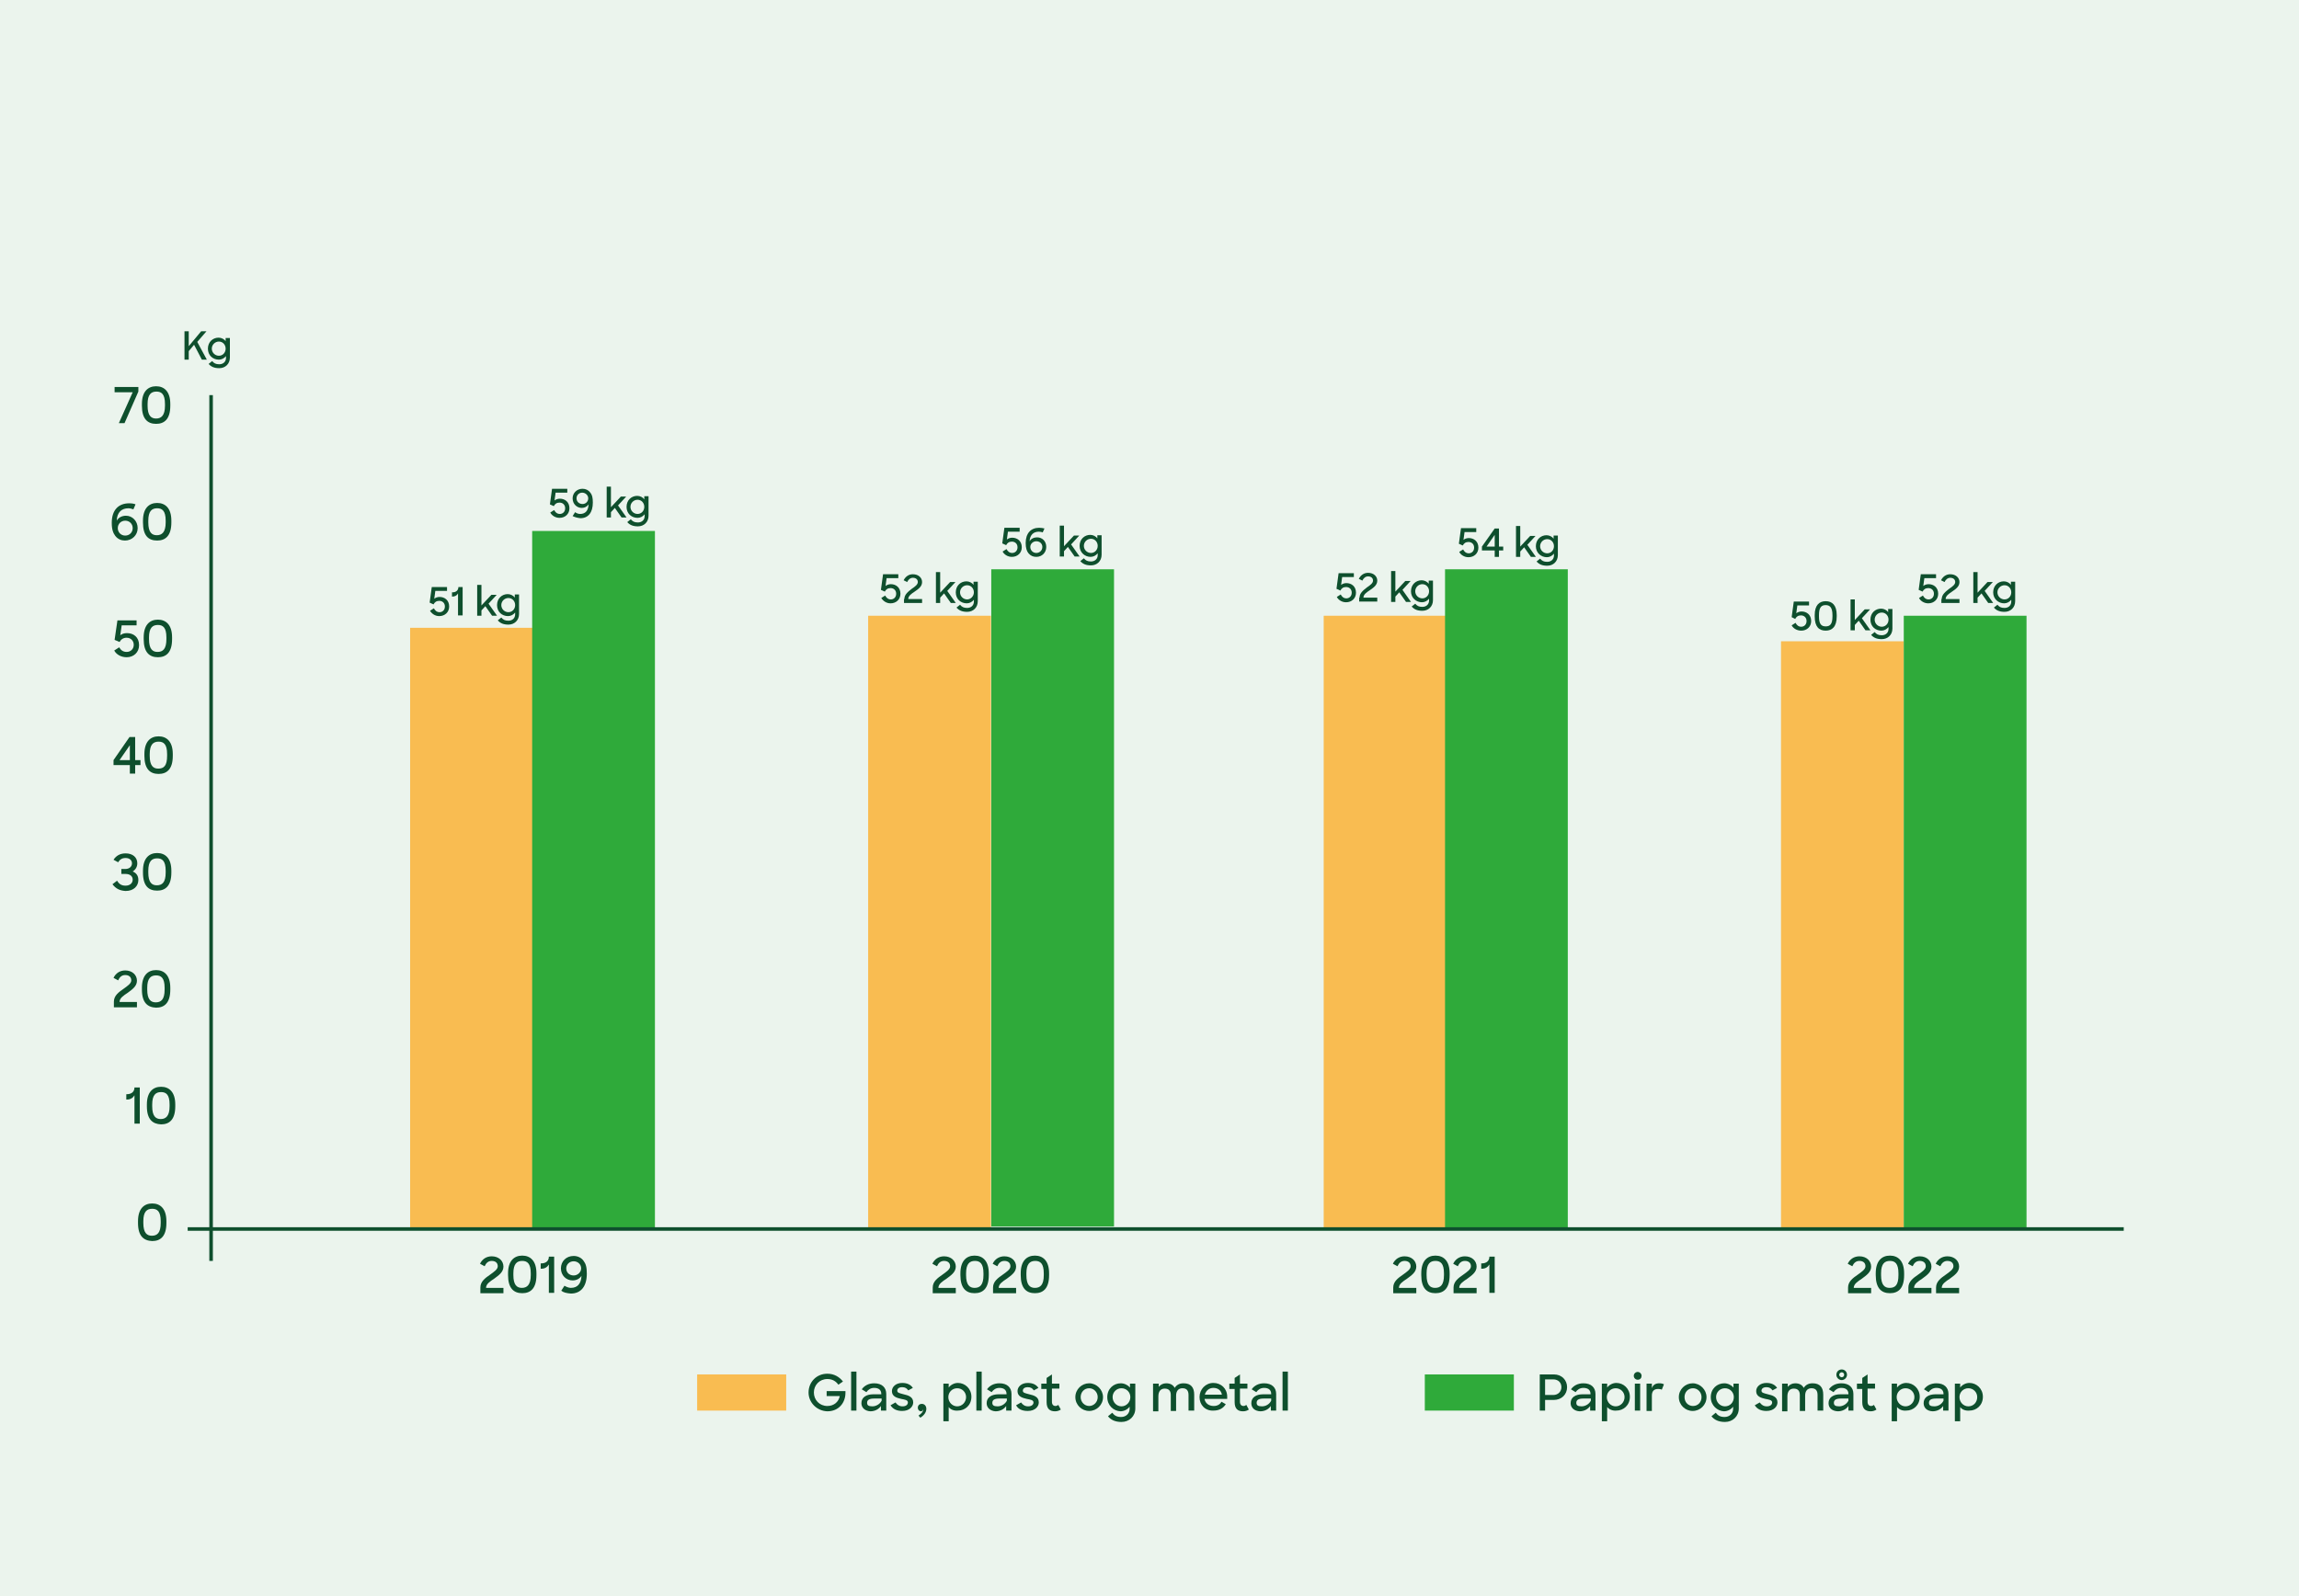 <?xml version="1.0" encoding="utf-8"?>
<!-- Generator: Adobe Illustrator 27.5.0, SVG Export Plug-In . SVG Version: 6.00 Build 0)  -->
<svg version="1.1" xmlns="http://www.w3.org/2000/svg" xmlns:xlink="http://www.w3.org/1999/xlink" x="0px" y="0px" width="648px"
	 height="450px" viewBox="0 0 648 450" style="enable-background:new 0 0 648 450;" xml:space="preserve">
<style type="text/css">
	.st0{fill:#EBF4ED;}
	.st1{display:none;}
	.st2{display:inline;}
	.st3{fill:#98A4CE;}
	.st4{fill:#FF4548;}
	.st5{fill:#FCEE75;}
	.st6{fill:#FFBC46;}
	.st7{fill:#00AB29;}
	.st8{fill:#294599;}
	.st9{fill:#F9BC51;}
	.st10{fill:#2FAA3A;}
	.st11{fill:#0E4F2D;}
	.st12{fill:none;}
	.st13{display:inline;fill:none;stroke:#0E4F2D;stroke-width:0.25;stroke-miterlimit:10;}
	.st14{fill:none;stroke:#0E4F2D;stroke-miterlimit:10;}
	.st15{display:inline;fill:#F2A3A3;}
</style>
<g id="Baggrund">
	<rect class="st0" width="648" height="450"/>
</g>
<g id="Baggrund_2">
</g>
<g id="Layer_7" class="st1">
	<g class="st2">
		<rect x="71" y="90.2" class="st3" width="506" height="270"/>
	</g>
	<g class="st2">
		<rect x="86" y="105.2" class="st4" width="476" height="240"/>
	</g>
	<g class="st2">
		<rect x="101" y="120.2" class="st5" width="446" height="210"/>
	</g>
	<g class="st2">
		<rect x="116" y="135.2" class="st6" width="416" height="180"/>
	</g>
	<g class="st2">
		<rect x="131" y="150.2" class="st7" width="386" height="150"/>
	</g>
	<g class="st2">
		<rect x="146" y="165.2" class="st8" width="356" height="120"/>
	</g>
</g>
<g id="Søjler">
	<rect x="373.1" y="173.6" class="st9" width="34.6" height="172.8"/>
	<rect x="244.7" y="173.6" class="st9" width="34.6" height="172.8"/>
	<rect x="115.6" y="177" class="st9" width="34.6" height="169.5"/>
	<rect x="502" y="180.8" class="st9" width="34.6" height="165.7"/>
	<rect x="407.3" y="160.5" class="st10" width="34.6" height="186.1"/>
	<g>
		<g>
			<path class="st11" d="M121.2,172.2l1.1-0.7c0.3,0.6,0.8,1.1,1.6,1.1c0.8,0,1.5-0.6,1.5-1.6c0-1-0.7-1.6-1.6-1.6
				c-0.8,0-1.3,0.4-1.6,1l-1.1-0.5l0.6-4.4h4.3v1.1h-3.3l-0.3,2.2c0.4-0.3,0.9-0.5,1.5-0.5c1.4,0,2.7,0.9,2.7,2.7
				c0,1.6-1.2,2.7-2.8,2.7C122.6,173.7,121.7,173,121.2,172.2z"/>
			<path class="st11" d="M129.1,173.6v-6.3c-0.3,0.6-0.9,0.9-1.6,0.9h-0.1v-1.2h0.1c1.2,0,1.7-0.7,1.7-1.5h1.2v8H129.1z"/>
			<path class="st11" d="M136.8,170.9l-1.1,1.2v1.5h-1.2v-8.7h1.2v5.8l2.8-3h1.5l-2.3,2.5l2.4,3.4h-1.4L136.8,170.9z"/>
			<path class="st11" d="M140.1,170.6c0-1.9,1.4-3.1,3-3.1c0.8,0,1.6,0.4,2,1v-0.9h1.2v5.5c0,1.8-1.3,3-3,3c-1.4,0-2.3-0.4-3-1.2
				l1-0.8c0.5,0.6,1,0.9,2,0.9c1.1,0,1.9-0.7,1.9-1.8v-0.5c-0.5,0.6-1.2,1-2,1C141.5,173.7,140.1,172.5,140.1,170.6z M145.2,170.6
				c0-1.1-0.8-2-1.9-2c-1.1,0-2,0.9-2,2s0.9,2,2,2C144.4,172.6,145.2,171.7,145.2,170.6z"/>
		</g>
	</g>
	<g>
		<g>
			<path class="st11" d="M155.1,144.5l1.1-0.7c0.3,0.6,0.8,1.1,1.6,1.1c0.8,0,1.5-0.6,1.5-1.6c0-1-0.7-1.6-1.6-1.6
				c-0.8,0-1.3,0.4-1.6,1l-1.1-0.5l0.6-4.4h4.3v1.1h-3.3l-0.3,2.2c0.4-0.3,0.9-0.5,1.5-0.5c1.4,0,2.7,0.9,2.7,2.7
				c0,1.6-1.2,2.7-2.8,2.7C156.5,146,155.5,145.3,155.1,144.5z"/>
			<path class="st11" d="M161.4,145.5l0.7-1.1c0.4,0.3,0.9,0.5,1.4,0.5c1.5,0,2.3-0.9,2.4-2.7c-0.4,0.6-1.1,1-1.9,1
				c-1.4,0-2.6-1.1-2.6-2.7c0-1.5,1.2-2.7,2.8-2.7c0.9,0,1.7,0.4,2.2,1.1c0.5,0.6,0.7,1.4,0.7,2.8c0,2.8-1.3,4.4-3.5,4.4
				C162.7,146,162,145.8,161.4,145.5z M165.8,140.5c0-0.9-0.8-1.6-1.7-1.6c-0.9,0-1.6,0.7-1.6,1.6c0,0.9,0.7,1.6,1.7,1.6
				C165.1,142.1,165.8,141.4,165.8,140.5z"/>
			<path class="st11" d="M173.3,143.2l-1.1,1.2v1.5H171v-8.7h1.2v5.8l2.8-3h1.5l-2.3,2.5l2.4,3.4h-1.4L173.3,143.2z"/>
			<path class="st11" d="M176.6,142.9c0-1.9,1.4-3.1,3-3.1c0.8,0,1.6,0.4,2,1v-0.9h1.2v5.5c0,1.8-1.3,3-3,3c-1.4,0-2.3-0.4-3-1.2
				l1-0.8c0.5,0.6,1,0.9,2,0.9c1.1,0,1.9-0.7,1.9-1.8V145c-0.5,0.6-1.2,1-2,1C178,146,176.6,144.8,176.6,142.9z M181.6,142.9
				c0-1.1-0.8-2-1.9-2c-1.1,0-2,0.9-2,2s0.9,2,2,2C180.8,144.9,181.6,144,181.6,142.9z"/>
		</g>
	</g>
	<g>
		<g>
			<path class="st11" d="M282.6,155.5l1.1-0.7c0.3,0.6,0.8,1.1,1.6,1.1c0.8,0,1.5-0.6,1.5-1.6c0-1-0.7-1.6-1.6-1.6
				c-0.8,0-1.3,0.4-1.6,1l-1.1-0.5l0.6-4.4h4.3v1.1h-3.3l-0.3,2.2c0.4-0.3,0.9-0.5,1.5-0.5c1.4,0,2.7,0.9,2.7,2.7
				c0,1.6-1.2,2.7-2.8,2.7C284,157,283,156.3,282.6,155.5z"/>
			<path class="st11" d="M289.9,156c-0.5-0.6-0.8-1.5-0.8-2.9c0-2.8,1.5-4.3,3.8-4.3c0.6,0,1.1,0.1,1.5,0.2l-0.5,1.1
				c-0.2-0.1-0.7-0.2-1.1-0.2c-1.5,0-2.5,0.9-2.6,2.7c0.4-0.7,1.2-1.1,2.1-1.1c1.5,0,2.6,1.1,2.6,2.7c0,1.6-1.2,2.8-2.8,2.8
				C291.2,157,290.5,156.7,289.9,156z M293.8,154.2c0-0.9-0.7-1.6-1.7-1.6c-0.9,0-1.7,0.7-1.7,1.6c0,0.9,0.7,1.7,1.7,1.7
				C293,155.9,293.8,155.2,293.8,154.2z"/>
			<path class="st11" d="M301,154.2l-1.1,1.2v1.5h-1.2v-8.7h1.2v5.8l2.8-3h1.5l-2.3,2.5l2.4,3.4h-1.4L301,154.2z"/>
			<path class="st11" d="M304.3,153.9c0-1.9,1.4-3.1,3-3.1c0.8,0,1.6,0.4,2,1v-0.9h1.2v5.5c0,1.8-1.3,3-3,3c-1.4,0-2.3-0.4-3-1.2
				l1-0.8c0.5,0.6,1,0.9,2,0.9c1.1,0,1.9-0.7,1.9-1.8V156c-0.5,0.6-1.2,1-2,1C305.8,157,304.3,155.8,304.3,153.9z M309.4,153.9
				c0-1.1-0.8-2-1.9-2c-1.1,0-2,0.9-2,2s0.9,2,2,2C308.6,155.9,309.4,155,309.4,153.9z"/>
		</g>
	</g>
	<g>
		<g>
			<path class="st11" d="M248.4,168.6l1.1-0.7c0.3,0.6,0.8,1.1,1.6,1.1c0.8,0,1.5-0.6,1.5-1.6c0-1-0.7-1.6-1.6-1.6
				c-0.8,0-1.3,0.4-1.6,1l-1.1-0.5l0.6-4.4h4.3v1.1h-3.3l-0.3,2.2c0.4-0.3,0.9-0.5,1.5-0.5c1.4,0,2.7,0.9,2.7,2.7
				c0,1.6-1.2,2.7-2.8,2.7C249.8,170.1,248.9,169.4,248.4,168.6z"/>
			<path class="st11" d="M254.9,168.9c0-1.3,1.1-2.1,2.1-2.9c0.9-0.6,1.7-1.2,1.7-1.9c0-0.7-0.5-1.2-1.4-1.2c-0.7,0-1.3,0.5-1.6,1.2
				l-1-0.5c0.5-1,1.4-1.7,2.6-1.7c1.6,0,2.6,1,2.6,2.2c0,1.3-1.1,2-2.1,2.7c-0.9,0.6-1.8,1.2-1.8,2.1h3.9v1.1h-5.1V168.9z"/>
			<path class="st11" d="M266.1,167.3l-1.1,1.2v1.5h-1.2v-8.7h1.2v5.8l2.8-3h1.5l-2.3,2.5l2.4,3.4H268L266.1,167.3z"/>
			<path class="st11" d="M269.4,167c0-1.9,1.4-3.1,3-3.1c0.8,0,1.6,0.4,2,1v-0.9h1.2v5.5c0,1.8-1.3,3-3,3c-1.4,0-2.3-0.4-3-1.2
				l1-0.8c0.5,0.6,1,0.9,2,0.9c1.1,0,1.9-0.7,1.9-1.8v-0.5c-0.5,0.6-1.2,1-2,1C270.8,170.1,269.4,168.9,269.4,167z M274.5,167
				c0-1.1-0.8-2-1.9-2c-1.1,0-2,0.9-2,2s0.9,2,2,2C273.6,169,274.5,168.1,274.5,167z"/>
		</g>
	</g>
	<g>
		<g>
			<path class="st11" d="M411.3,155.6l1.1-0.7c0.3,0.6,0.8,1.1,1.6,1.1c0.8,0,1.5-0.6,1.5-1.6c0-1-0.7-1.6-1.6-1.6
				c-0.8,0-1.3,0.4-1.6,1l-1.1-0.5l0.6-4.4h4.3v1.1h-3.3l-0.3,2.2c0.4-0.3,0.9-0.5,1.5-0.5c1.4,0,2.7,0.9,2.7,2.7
				c0,1.6-1.2,2.7-2.8,2.7C412.7,157.1,411.7,156.4,411.3,155.6z"/>
			<path class="st11" d="M421.3,155.2h-3.6v-1.1l3.6-5.1h1.2v5.1h1.2v1.1h-1.2v1.8h-1.2V155.2z M421.3,154.1v-3.3l-2.3,3.3H421.3z"
				/>
			<path class="st11" d="M429.6,154.3l-1.1,1.2v1.5h-1.2v-8.7h1.2v5.8l2.8-3h1.5l-2.3,2.5l2.4,3.4h-1.4L429.6,154.3z"/>
			<path class="st11" d="M432.9,154c0-1.9,1.4-3.1,3-3.1c0.8,0,1.6,0.4,2,1v-0.9h1.2v5.5c0,1.8-1.3,3-3,3c-1.4,0-2.3-0.4-3-1.2
				l1-0.8c0.5,0.6,1,0.9,2,0.9c1.1,0,1.9-0.7,1.9-1.8v-0.5c-0.5,0.6-1.2,1-2,1C434.4,157.1,432.9,155.9,432.9,154z M438,154
				c0-1.1-0.8-2-1.9-2c-1.1,0-2,0.9-2,2s0.9,2,2,2C437.2,156,438,155.1,438,154z"/>
		</g>
	</g>
	<g>
		<g>
			<path class="st11" d="M376.8,168.3l1.1-0.7c0.3,0.6,0.8,1.1,1.6,1.1c0.8,0,1.5-0.6,1.5-1.6c0-1-0.7-1.6-1.6-1.6
				c-0.8,0-1.3,0.4-1.6,1l-1.1-0.5l0.6-4.4h4.3v1.1h-3.3l-0.3,2.2c0.4-0.3,0.9-0.5,1.5-0.5c1.4,0,2.7,0.9,2.7,2.7
				c0,1.6-1.2,2.7-2.8,2.7C378.2,169.8,377.2,169.1,376.8,168.3z"/>
			<path class="st11" d="M383.2,168.5c0-1.3,1.1-2.1,2.1-2.9c0.9-0.6,1.7-1.2,1.7-1.9c0-0.7-0.5-1.2-1.4-1.2c-0.7,0-1.3,0.5-1.6,1.2
				l-1-0.5c0.5-1,1.4-1.7,2.6-1.7c1.6,0,2.6,1,2.6,2.2c0,1.3-1.1,2-2.1,2.7c-0.9,0.6-1.8,1.2-1.8,2.1h3.9v1.1h-5.1V168.5z"/>
			<path class="st11" d="M394.4,167l-1.1,1.2v1.5h-1.2V161h1.2v5.8l2.8-3h1.5l-2.3,2.5l2.4,3.4h-1.4L394.4,167z"/>
			<path class="st11" d="M397.7,166.7c0-1.9,1.4-3.1,3-3.1c0.8,0,1.6,0.4,2,1v-0.9h1.2v5.5c0,1.8-1.3,3-3,3c-1.4,0-2.3-0.4-3-1.2
				l1-0.8c0.5,0.6,1,0.9,2,0.9c1.1,0,1.9-0.7,1.9-1.8v-0.5c-0.5,0.6-1.2,1-2,1C399.2,169.8,397.7,168.6,397.7,166.7z M402.8,166.7
				c0-1.1-0.8-2-1.9-2c-1.1,0-2,0.9-2,2s0.9,2,2,2C402,168.7,402.8,167.8,402.8,166.7z"/>
		</g>
	</g>
	<rect x="536.6" y="173.6" class="st10" width="34.6" height="172.8"/>
	<rect x="279.4" y="160.5" class="st10" width="34.6" height="185.3"/>
	<rect x="150" y="149.7" class="st10" width="34.6" height="196.6"/>
	<g>
		<g>
			<path class="st11" d="M540.9,168.6l1.1-0.7c0.3,0.6,0.8,1.1,1.6,1.1c0.8,0,1.5-0.6,1.5-1.6c0-1-0.7-1.6-1.6-1.6
				c-0.8,0-1.3,0.4-1.6,1l-1.1-0.5l0.6-4.4h4.3v1.1h-3.3l-0.3,2.2c0.4-0.3,0.9-0.5,1.5-0.5c1.4,0,2.7,0.9,2.7,2.7
				c0,1.6-1.2,2.7-2.8,2.7C542.3,170.1,541.3,169.4,540.9,168.6z"/>
			<path class="st11" d="M547.3,168.9c0-1.3,1.1-2.1,2.1-2.9c0.9-0.6,1.7-1.2,1.7-1.9c0-0.7-0.5-1.2-1.4-1.2c-0.7,0-1.3,0.5-1.6,1.2
				l-1-0.5c0.5-1,1.4-1.7,2.6-1.7c1.6,0,2.6,1,2.6,2.2c0,1.3-1.1,2-2.1,2.7c-0.9,0.6-1.8,1.2-1.8,2.1h3.9v1.1h-5.1V168.9z"/>
			<path class="st11" d="M558.5,167.3l-1.1,1.2v1.5h-1.2v-8.7h1.2v5.8l2.8-3h1.5l-2.3,2.5l2.4,3.4h-1.4L558.5,167.3z"/>
			<path class="st11" d="M561.8,167c0-1.9,1.4-3.1,3-3.1c0.8,0,1.6,0.4,2,1v-0.9h1.2v5.5c0,1.8-1.3,3-3,3c-1.4,0-2.3-0.4-3-1.2
				l1-0.8c0.5,0.6,1,0.9,2,0.9c1.1,0,1.9-0.7,1.9-1.8v-0.5c-0.5,0.6-1.2,1-2,1C563.3,170.1,561.8,168.9,561.8,167z M566.9,167
				c0-1.1-0.8-2-1.9-2c-1.1,0-2,0.9-2,2s0.9,2,2,2C566.1,169,566.9,168.1,566.9,167z"/>
		</g>
	</g>
	<g>
		<g>
			<path class="st11" d="M505,176.3l1.1-0.7c0.3,0.6,0.8,1.1,1.6,1.1c0.8,0,1.5-0.6,1.5-1.6c0-1-0.7-1.6-1.6-1.6
				c-0.8,0-1.3,0.4-1.6,1L505,174l0.6-4.4h4.3v1.1h-3.3l-0.3,2.2c0.4-0.3,0.9-0.5,1.5-0.5c1.4,0,2.7,0.9,2.7,2.7
				c0,1.6-1.2,2.7-2.8,2.7C506.4,177.8,505.4,177.1,505,176.3z"/>
			<path class="st11" d="M511.5,173.8v-0.4c0-2.8,1.3-3.9,3.1-3.9c1.8,0,3.1,1.1,3.1,3.9v0.4c0,2.9-1.3,4-3.1,4
				C512.7,177.8,511.5,176.7,511.5,173.8z M516.5,173.8v-0.4c0-2.2-0.8-2.8-1.9-2.8c-1.2,0-1.9,0.6-1.9,2.8v0.4
				c0,2.2,0.7,2.8,1.9,2.8S516.5,176,516.5,173.8z"/>
			<path class="st11" d="M523.9,175l-1.1,1.2v1.5h-1.2V169h1.2v5.8l2.8-3h1.5l-2.3,2.5l2.4,3.4h-1.4L523.9,175z"/>
			<path class="st11" d="M527.2,174.7c0-1.9,1.4-3.1,3-3.1c0.8,0,1.6,0.4,2,1v-0.9h1.2v5.5c0,1.8-1.3,3-3,3c-1.4,0-2.3-0.4-3-1.2
				l1-0.8c0.5,0.6,1,0.9,2,0.9c1.1,0,1.9-0.7,1.9-1.8v-0.5c-0.5,0.6-1.2,1-2,1C528.6,177.8,527.2,176.6,527.2,174.7z M532.3,174.7
				c0-1.1-0.8-2-1.9-2c-1.1,0-2,0.9-2,2s0.9,2,2,2C531.5,176.7,532.3,175.8,532.3,174.7z"/>
		</g>
	</g>
	<g>
		<rect x="234.1" y="162.8" class="st12" width="2.4" height="0"/>
	</g>
	<g>
		<rect x="196.5" y="387.5" class="st9" width="25.1" height="10.2"/>
		<g>
			<path class="st11" d="M227.9,392.6c0-2.9,2.2-5.3,5.3-5.3c1.9,0,3.4,0.9,4.4,2.2l-1.3,0.9c-0.7-1-1.7-1.6-3.1-1.6
				c-2.2,0-3.8,1.7-3.8,3.8c0,2.1,1.6,3.8,3.8,3.8c1.9,0,3.2-1.2,3.5-2.8h-3.7v-1.4h5.3v0.5c0,2.8-1.9,5.2-5.1,5.2
				C230.2,397.8,227.9,395.4,227.9,392.6z"/>
			<path class="st11" d="M239.9,386.7h1.5v11h-1.5V386.7z"/>
			<path class="st11" d="M242.8,395.6c0-1.6,1.3-2.5,3.4-2.5h2.2V393c0-1-0.6-1.7-2-1.7c-1,0-1.7,0.5-2.2,1.2l-1.3-0.8
				c0.7-1,1.9-1.7,3.5-1.7c2.2,0,3.4,1.2,3.4,3v4.7h-1.5v-1.3c-0.6,0.9-1.7,1.5-3,1.5C243.8,397.8,242.8,396.9,242.8,395.6z
				 M248.5,394.9v-0.6h-2.1c-1.4,0-2,0.4-2,1.2c0,0.7,0.4,1,1.5,1C246.9,396.5,248,395.9,248.5,394.9z"/>
			<path class="st11" d="M251,396.2l1.4-0.8c0.5,0.7,1.1,1.1,2,1.1c1,0,1.5-0.5,1.5-1.1c0-0.7-0.9-0.8-1.9-1
				c-1.3-0.3-2.6-0.7-2.6-2.2c0-1.2,1.1-2.3,2.9-2.3c1.4,0,2.4,0.5,3,1.4l-1.3,0.7c-0.4-0.6-0.9-0.9-1.7-0.9c-0.9,0-1.4,0.4-1.4,1
				c0,0.6,0.7,0.7,1.8,1c1.3,0.3,2.7,0.7,2.7,2.3c0,1.1-1,2.4-3.1,2.4C252.8,397.8,251.7,397.3,251,396.2z"/>
			<path class="st11" d="M258.7,396.9c0-0.7,0.5-1.1,1.1-1.1c0.8,0,1.3,0.6,1.3,1.4c0,1-0.7,1.9-1.7,2.5l-0.5-0.6
				c0.9-0.6,1.3-1.1,1.3-1.8v0c-0.1,0.4-0.3,0.6-0.7,0.6C259,397.8,258.7,397.4,258.7,396.9z"/>
			<path class="st11" d="M267.4,396.7v4h-1.5v-10.6h1.5v1.1c0.6-0.8,1.6-1.3,2.6-1.3c2,0,3.8,1.6,3.8,3.9c0,2.4-1.8,3.9-3.8,3.9
				C268.9,397.8,267.9,397.4,267.4,396.7z M272.3,393.9c0-1.4-1.1-2.5-2.5-2.5c-1.4,0-2.5,1.1-2.5,2.5c0,1.4,1.1,2.6,2.5,2.6
				C271.2,396.5,272.3,395.3,272.3,393.9z"/>
			<path class="st11" d="M275.2,386.7h1.5v11h-1.5V386.7z"/>
			<path class="st11" d="M278.1,395.6c0-1.6,1.3-2.5,3.4-2.5h2.2V393c0-1-0.6-1.7-2-1.7c-1,0-1.7,0.5-2.2,1.2l-1.3-0.8
				c0.7-1,1.9-1.7,3.5-1.7c2.2,0,3.4,1.2,3.4,3v4.7h-1.5v-1.3c-0.6,0.9-1.7,1.5-3,1.5C279.1,397.8,278.1,396.9,278.1,395.6z
				 M283.8,394.9v-0.6h-2.1c-1.4,0-2,0.4-2,1.2c0,0.7,0.4,1,1.5,1C282.2,396.5,283.3,395.9,283.8,394.9z"/>
			<path class="st11" d="M286.4,396.2l1.4-0.8c0.5,0.7,1.1,1.1,2,1.1c1,0,1.5-0.5,1.5-1.1c0-0.7-0.9-0.8-1.9-1
				c-1.3-0.3-2.6-0.7-2.6-2.2c0-1.2,1.1-2.3,2.9-2.3c1.4,0,2.4,0.5,3,1.4l-1.3,0.7c-0.4-0.6-0.9-0.9-1.7-0.9c-0.9,0-1.4,0.4-1.4,1
				c0,0.6,0.7,0.7,1.8,1c1.3,0.3,2.7,0.7,2.7,2.3c0,1.1-1,2.4-3.1,2.4C288.1,397.8,287,397.3,286.4,396.2z"/>
			<path class="st11" d="M293.5,390.1h1.5v-1.6l1.5-1v2.6h2.1v1.4h-2.1v3.7c0,0.8,0.4,1.2,1,1.2c0.3,0,0.5-0.1,0.8-0.3l0.7,1.3
				c-0.4,0.3-1,0.5-1.6,0.5c-1.5,0-2.4-0.7-2.4-2.6v-3.7h-1.5V390.1z"/>
			<path class="st11" d="M303.1,393.9c0-2.2,1.8-3.9,3.9-3.9s3.9,1.8,3.9,3.9c0,2.2-1.8,3.9-3.9,3.9S303.1,396.1,303.1,393.9z
				 M309.4,393.9c0-1.4-1.1-2.5-2.4-2.5c-1.4,0-2.4,1.1-2.4,2.5c0,1.4,1.1,2.5,2.4,2.5S309.4,395.3,309.4,393.9z"/>
			<path class="st11" d="M312.1,393.9c0-2.4,1.8-3.9,3.8-3.9c1,0,2,0.5,2.6,1.2v-1.1h1.5v7c0,2.2-1.7,3.8-3.9,3.8
				c-1.8,0-3-0.6-3.8-1.6l1.2-1c0.6,0.8,1.3,1.2,2.5,1.2c1.4,0,2.4-1,2.4-2.3v-0.6c-0.6,0.8-1.6,1.3-2.6,1.3
				C313.9,397.8,312.1,396.3,312.1,393.9z M318.6,393.9c0-1.4-1.1-2.5-2.5-2.5c-1.4,0-2.5,1.1-2.5,2.5s1.1,2.6,2.5,2.6
				C317.5,396.5,318.6,395.3,318.6,393.9z"/>
			<path class="st11" d="M325.1,390.1h1.5v0.9c0.5-0.6,1.2-1,2.1-1c1.2,0,2,0.5,2.4,1.3c0.5-0.8,1.3-1.3,2.5-1.3c2.1,0,3,1.2,3,3.2
				v4.5h-1.6v-4.4c0-1.2-0.5-1.9-1.7-1.9c-1.1,0-1.8,0.7-1.8,2.1v4.3h-1.5v-4.5c0-1.1-0.5-1.8-1.7-1.8c-1.1,0-1.8,0.7-1.8,2.2v4.2
				h-1.5V390.1z"/>
			<path class="st11" d="M338.1,393.9c0-2.2,1.7-4,3.9-4s3.9,1.6,3.9,3.9v0.6h-6.4c0.2,1.2,1.2,2,2.6,2c1.1,0,1.8-0.5,2.2-1.2
				l1.2,0.7c-0.7,1.1-1.8,1.8-3.5,1.8C339.7,397.8,338.1,396.1,338.1,393.9z M339.6,393.2h4.8c-0.2-1.2-1.1-1.9-2.4-1.9
				C340.8,391.3,339.9,392.1,339.6,393.2z"/>
			<path class="st11" d="M346.5,390.1h1.5v-1.6l1.5-1v2.6h2.1v1.4h-2.1v3.7c0,0.8,0.4,1.2,1,1.2c0.3,0,0.5-0.1,0.8-0.3l0.7,1.3
				c-0.4,0.3-1,0.5-1.6,0.5c-1.5,0-2.4-0.7-2.4-2.6v-3.7h-1.5V390.1z"/>
			<path class="st11" d="M352.7,395.6c0-1.6,1.3-2.5,3.4-2.5h2.2V393c0-1-0.6-1.7-2-1.7c-1,0-1.7,0.5-2.2,1.2l-1.3-0.8
				c0.7-1,1.9-1.7,3.5-1.7c2.2,0,3.4,1.2,3.4,3v4.7h-1.5v-1.3c-0.6,0.9-1.7,1.5-3,1.5C353.6,397.8,352.7,396.9,352.7,395.6z
				 M358.3,394.9v-0.6h-2.1c-1.4,0-2,0.4-2,1.2c0,0.7,0.4,1,1.5,1C356.8,396.5,357.8,395.9,358.3,394.9z"/>
			<path class="st11" d="M361.5,386.7h1.5v11h-1.5V386.7z"/>
		</g>
	</g>
	<g>
		<rect x="401.6" y="387.5" class="st10" width="25.1" height="10.2"/>
		<g>
			<path class="st11" d="M434,387.5h4c2.2,0,3.7,1.6,3.7,3.6c0,2-1.5,3.6-3.8,3.6h-2.4v3H434V387.5z M435.5,388.9v4.4h2.3
				c1.4,0,2.3-1,2.3-2.2c0-1.3-0.9-2.2-2.3-2.2H435.5z"/>
			<path class="st11" d="M442.7,395.6c0-1.6,1.3-2.5,3.4-2.5h2.2V393c0-1-0.6-1.7-2-1.7c-1,0-1.7,0.5-2.2,1.2l-1.3-0.8
				c0.7-1,1.9-1.7,3.5-1.7c2.2,0,3.4,1.2,3.4,3v4.7h-1.5v-1.3c-0.6,0.9-1.7,1.5-3,1.5C443.7,397.8,442.7,396.9,442.7,395.6z
				 M448.4,394.9v-0.6h-2.1c-1.4,0-2,0.4-2,1.2c0,0.7,0.4,1,1.5,1C446.8,396.5,447.9,395.9,448.4,394.9z"/>
			<path class="st11" d="M453,396.7v4h-1.5v-10.6h1.5v1.1c0.6-0.8,1.6-1.3,2.6-1.3c2,0,3.8,1.6,3.8,3.9c0,2.4-1.8,3.9-3.8,3.9
				C454.6,397.8,453.6,397.4,453,396.7z M457.9,393.9c0-1.4-1.1-2.5-2.5-2.5c-1.4,0-2.5,1.1-2.5,2.5c0,1.4,1.1,2.6,2.5,2.6
				C456.8,396.5,457.9,395.3,457.9,393.9z"/>
			<path class="st11" d="M461.6,386.8c0.6,0,1.1,0.5,1.1,1.1s-0.4,1.1-1.1,1.1c-0.6,0-1.1-0.5-1.1-1.1S461,386.8,461.6,386.8z
				 M460.8,390.1h1.5v7.6h-1.5V390.1z"/>
			<path class="st11" d="M464.1,390.1h1.5v1.3c0.3-1,1.1-1.4,2.1-1.4c0.5,0,1,0.1,1.3,0.3l-0.6,1.5c-0.2-0.1-0.5-0.2-1-0.2
				c-1.1,0-1.8,0.5-1.8,1.9v4.3h-1.5V390.1z"/>
			<path class="st11" d="M473.2,393.9c0-2.2,1.8-3.9,3.9-3.9s3.9,1.8,3.9,3.9c0,2.2-1.8,3.9-3.9,3.9S473.2,396.1,473.2,393.9z
				 M479.6,393.9c0-1.4-1.1-2.5-2.4-2.5c-1.4,0-2.4,1.1-2.4,2.5c0,1.4,1,2.5,2.4,2.5S479.6,395.3,479.6,393.9z"/>
			<path class="st11" d="M482.2,393.9c0-2.4,1.8-3.9,3.8-3.9c1,0,2,0.5,2.6,1.2v-1.1h1.5v7c0,2.2-1.7,3.8-3.9,3.8
				c-1.8,0-3-0.6-3.8-1.6l1.2-1c0.6,0.8,1.3,1.2,2.5,1.2c1.4,0,2.4-1,2.4-2.3v-0.6c-0.6,0.8-1.6,1.3-2.6,1.3
				C484.1,397.8,482.2,396.3,482.2,393.9z M488.7,393.9c0-1.4-1.1-2.5-2.5-2.5c-1.4,0-2.5,1.1-2.5,2.5s1.1,2.6,2.5,2.6
				C487.7,396.5,488.7,395.3,488.7,393.9z"/>
			<path class="st11" d="M494.6,396.2l1.4-0.8c0.5,0.7,1.1,1.1,2,1.1c1,0,1.5-0.5,1.5-1.1c0-0.7-0.9-0.8-1.9-1
				c-1.3-0.3-2.6-0.7-2.6-2.2c0-1.2,1.1-2.3,2.9-2.3c1.4,0,2.4,0.5,3,1.4l-1.3,0.7c-0.4-0.6-0.9-0.9-1.7-0.9c-0.9,0-1.4,0.4-1.4,1
				c0,0.6,0.7,0.7,1.8,1c1.3,0.3,2.7,0.7,2.7,2.3c0,1.1-1,2.4-3.1,2.4C496.4,397.8,495.3,397.3,494.6,396.2z"/>
			<path class="st11" d="M502.4,390.1h1.5v0.9c0.5-0.6,1.2-1,2.1-1c1.2,0,2,0.5,2.4,1.3c0.5-0.8,1.3-1.3,2.5-1.3c2.1,0,3,1.2,3,3.2
				v4.5h-1.6v-4.4c0-1.2-0.5-1.9-1.7-1.9c-1.1,0-1.8,0.7-1.8,2.1v4.3h-1.5v-4.5c0-1.1-0.5-1.8-1.7-1.8c-1.1,0-1.8,0.7-1.8,2.2v4.2
				h-1.5V390.1z"/>
			<path class="st11" d="M515.4,395.6c0-1.6,1.3-2.5,3.4-2.5h2.2V393c0-1-0.6-1.7-2-1.7c-1,0-1.7,0.5-2.2,1.2l-1.3-0.8
				c0.7-1,1.9-1.7,3.5-1.7c2.2,0,3.4,1.2,3.4,3v4.7H521v-1.3c-0.6,0.9-1.7,1.5-3,1.5C516.3,397.8,515.4,396.9,515.4,395.6z
				 M521,394.9v-0.6h-2.1c-1.4,0-2,0.4-2,1.2c0,0.7,0.4,1,1.5,1C519.4,396.5,520.5,395.9,521,394.9z M517.6,387.6
				c0-0.9,0.7-1.5,1.5-1.5c0.9,0,1.5,0.7,1.5,1.5c0,0.8-0.7,1.5-1.5,1.5C518.3,389.1,517.6,388.4,517.6,387.6z M519.8,387.6
				c0-0.4-0.3-0.7-0.7-0.7c-0.4,0-0.7,0.4-0.7,0.7s0.3,0.7,0.7,0.7C519.5,388.3,519.8,388,519.8,387.6z"/>
			<path class="st11" d="M523.4,390.1h1.5v-1.6l1.5-1v2.6h2.1v1.4h-2.1v3.7c0,0.8,0.4,1.2,1,1.2c0.3,0,0.5-0.1,0.8-0.3l0.7,1.3
				c-0.4,0.3-1,0.5-1.6,0.5c-1.5,0-2.4-0.7-2.4-2.6v-3.7h-1.5V390.1z"/>
			<path class="st11" d="M534.7,396.7v4h-1.5v-10.6h1.5v1.1c0.6-0.8,1.6-1.3,2.6-1.3c2,0,3.8,1.6,3.8,3.9c0,2.4-1.8,3.9-3.8,3.9
				C536.2,397.8,535.3,397.4,534.7,396.7z M539.6,393.9c0-1.4-1.1-2.5-2.5-2.5c-1.4,0-2.5,1.1-2.5,2.5c0,1.4,1.1,2.6,2.5,2.6
				C538.5,396.5,539.6,395.3,539.6,393.9z"/>
			<path class="st11" d="M542.2,395.6c0-1.6,1.3-2.5,3.4-2.5h2.2V393c0-1-0.6-1.7-2-1.7c-1,0-1.7,0.5-2.2,1.2l-1.3-0.8
				c0.7-1,1.9-1.7,3.5-1.7c2.2,0,3.4,1.2,3.4,3v4.7h-1.5v-1.3c-0.6,0.9-1.7,1.5-3,1.5C543.1,397.8,542.2,396.9,542.2,395.6z
				 M547.8,394.9v-0.6h-2.1c-1.4,0-2,0.4-2,1.2c0,0.7,0.4,1,1.5,1C546.3,396.5,547.3,395.9,547.8,394.9z"/>
			<path class="st11" d="M552.5,396.7v4H551v-10.6h1.5v1.1c0.6-0.8,1.6-1.3,2.6-1.3c2,0,3.8,1.6,3.8,3.9c0,2.4-1.8,3.9-3.8,3.9
				C554,397.8,553,397.4,552.5,396.7z M557.3,393.9c0-1.4-1.1-2.5-2.5-2.5c-1.4,0-2.5,1.1-2.5,2.5c0,1.4,1.1,2.6,2.5,2.6
				C556.3,396.5,557.3,395.3,557.3,393.9z"/>
		</g>
	</g>
</g>
<g id="Streger" class="st1">
	<line class="st13" x1="39.2" y1="312.2" x2="544.4" y2="312.2"/>
	<line class="st13" x1="40.4" y1="346.5" x2="545.6" y2="346.5"/>
	<line class="st13" x1="40.4" y1="280" x2="545.6" y2="280"/>
	<line class="st13" x1="38.9" y1="246.7" x2="544" y2="246.7"/>
	<line class="st13" x1="40.4" y1="213.5" x2="545.6" y2="213.5"/>
	<line class="st13" x1="42.3" y1="180.3" x2="547.4" y2="180.3"/>
	<line class="st13" x1="42.3" y1="147" x2="547.4" y2="147"/>
	<line class="st13" x1="44.1" y1="113.8" x2="549.2" y2="113.8"/>
</g>
<g id="Tekst">
	<g>
		<path class="st11" d="M38.9,344.8v-0.5c0-3.5,1.7-5,4-5c2.3,0,4,1.5,4,5v0.5c0,3.8-1.7,5.1-4,5.1
			C40.5,349.8,38.9,348.5,38.9,344.8z M45.3,344.8v-0.5c0-2.8-1-3.5-2.4-3.5c-1.5,0-2.5,0.8-2.5,3.5v0.5c0,2.8,1,3.6,2.4,3.6
			C44.3,348.4,45.3,347.6,45.3,344.8z"/>
	</g>
	<g>
		<path class="st11" d="M37.9,316.8v-8c-0.4,0.7-1.1,1.2-2.1,1.2h-0.2v-1.5h0.1c1.5,0,2.2-0.8,2.2-1.9h1.5v10.2H37.9z"/>
		<path class="st11" d="M41.4,311.9v-0.5c0-3.5,1.7-5,4-5c2.3,0,4,1.5,4,5v0.5c0,3.8-1.7,5.1-4,5.1C43,316.9,41.4,315.6,41.4,311.9z
			 M47.8,311.9v-0.5c0-2.8-1-3.5-2.4-3.5c-1.5,0-2.5,0.8-2.5,3.5v0.5c0,2.8,1,3.6,2.4,3.6S47.8,314.7,47.8,311.9z"/>
	</g>
	<g>
		<path class="st11" d="M32.1,282.4c0-1.7,1.4-2.7,2.7-3.6c1.1-0.8,2.2-1.5,2.2-2.4c0-0.9-0.6-1.5-1.7-1.5c-1,0-1.6,0.6-2,1.5
			l-1.3-0.7c0.6-1.3,1.8-2.1,3.3-2.1c2,0,3.3,1.3,3.3,2.9c0,1.6-1.4,2.5-2.6,3.4c-1.2,0.8-2.3,1.5-2.3,2.6h4.9v1.5h-6.5V282.4z"/>
		<path class="st11" d="M40,279v-0.5c0-3.5,1.7-5,4-5c2.3,0,4,1.5,4,5v0.5c0,3.8-1.7,5.1-4,5.1C41.6,284,40,282.7,40,279z M46.4,279
			v-0.5c0-2.8-1-3.5-2.4-3.5c-1.5,0-2.5,0.8-2.5,3.5v0.5c0,2.8,1,3.6,2.4,3.6C45.4,282.6,46.4,281.8,46.4,279z"/>
	</g>
	<g>
		<path class="st11" d="M31.7,249.3l1.3-1c0.6,1,1.3,1.4,2.4,1.4c1.2,0,2-0.7,2-1.7c0-1-0.8-1.6-2-1.6h-1.2V245h1.1
			c1.2,0,1.9-0.7,1.9-1.6c0-0.8-0.6-1.5-1.8-1.5c-1,0-1.6,0.4-2.1,1.2l-1.3-0.7c0.7-1.1,1.8-1.8,3.4-1.8c2,0,3.3,1.1,3.3,2.8
			c0,1-0.5,1.8-1.3,2.3c1,0.4,1.6,1.2,1.6,2.4c0,1.7-1.3,3.1-3.6,3.1C33.7,251.1,32.6,250.5,31.7,249.3z"/>
		<path class="st11" d="M40.3,246v-0.5c0-3.5,1.7-5,4-5c2.3,0,4,1.5,4,5v0.5c0,3.8-1.7,5.1-4,5.1C41.9,251.1,40.3,249.8,40.3,246z
			 M46.7,246v-0.5c0-2.8-1-3.5-2.4-3.5c-1.5,0-2.5,0.8-2.5,3.5v0.5c0,2.8,1,3.6,2.4,3.6C45.7,249.6,46.7,248.8,46.7,246z"/>
	</g>
	<g>
		<path class="st11" d="M36.6,215.7H32v-1.4l4.5-6.5h1.6v6.5h1.5v1.4h-1.5v2.4h-1.5V215.7z M36.6,214.3v-4.2l-2.9,4.2H36.6z"/>
		<path class="st11" d="M40.7,213.1v-0.5c0-3.5,1.7-5,4-5c2.3,0,4,1.5,4,5v0.5c0,3.8-1.7,5.1-4,5.1
			C42.3,218.2,40.7,216.8,40.7,213.1z M47.1,213.1v-0.5c0-2.8-1-3.5-2.4-3.5c-1.5,0-2.5,0.8-2.5,3.5v0.5c0,2.8,1,3.6,2.4,3.6
			C46.2,216.7,47.1,215.9,47.1,213.1z"/>
	</g>
	<g>
		<path class="st11" d="M32.2,183.4l1.4-0.9c0.4,0.7,1,1.3,2.1,1.3c1.1,0,2-0.8,2-2c0-1.2-0.9-2-2-2c-1,0-1.6,0.5-2,1.2l-1.4-0.6
			l0.8-5.5h5.4v1.4h-4.2l-0.4,2.8c0.5-0.4,1.1-0.6,1.9-0.6c1.8,0,3.4,1.1,3.4,3.4c0,2-1.5,3.4-3.5,3.4
			C34,185.3,32.7,184.4,32.2,183.4z"/>
		<path class="st11" d="M40.5,180.2v-0.5c0-3.5,1.7-5,4-5c2.3,0,4,1.5,4,5v0.5c0,3.8-1.7,5.1-4,5.1
			C42.1,185.3,40.5,183.9,40.5,180.2z M46.9,180.2v-0.5c0-2.8-1-3.5-2.4-3.5c-1.5,0-2.5,0.8-2.5,3.5v0.5c0,2.8,1,3.6,2.4,3.6
			C45.9,183.8,46.9,183,46.9,180.2z"/>
	</g>
	<g>
		<path class="st11" d="M37.4,110.6h-5.1v-1.5H39v1.3l-3.9,8.9h-1.6L37.4,110.6z"/>
		<path class="st11" d="M40,114.4v-0.5c0-3.5,1.7-5,4-5c2.3,0,4,1.5,4,5v0.5c0,3.8-1.7,5.1-4,5.1C41.6,119.5,40,118.1,40,114.4z
			 M46.5,114.4v-0.5c0-2.8-1-3.5-2.4-3.5c-1.5,0-2.5,0.8-2.5,3.5v0.5c0,2.8,1,3.6,2.4,3.6S46.5,117.2,46.5,114.4z"/>
	</g>
	<g>
		<path class="st11" d="M32.5,151.1c-0.6-0.8-1-1.8-1-3.7c0-3.6,1.9-5.5,4.9-5.5c0.7,0,1.4,0.1,1.8,0.3l-0.6,1.4
			c-0.3-0.1-0.9-0.3-1.4-0.3c-1.9,0-3.2,1.1-3.3,3.5c0.5-0.9,1.5-1.4,2.6-1.4c1.8,0,3.3,1.5,3.3,3.5c0,2-1.6,3.5-3.6,3.5
			C34.2,152.4,33.2,152,32.5,151.1z M37.4,148.9c0-1.2-0.9-2.1-2.1-2.1c-1.2,0-2.1,0.9-2.1,2.1c0,1.2,0.9,2.1,2.1,2.1
			C36.5,151,37.4,150.1,37.4,148.9z"/>
		<path class="st11" d="M40.3,147.3v-0.5c0-3.5,1.7-5,4-5c2.3,0,4,1.5,4,5v0.5c0,3.8-1.7,5.1-4,5.1C41.8,152.4,40.3,151,40.3,147.3z
			 M46.7,147.3v-0.5c0-2.8-1-3.5-2.4-3.5c-1.5,0-2.5,0.8-2.5,3.5v0.5c0,2.8,1,3.6,2.4,3.6S46.7,150.1,46.7,147.3z"/>
	</g>
	<g>
		<path class="st11" d="M54.7,97.2l-1.5,1.8v2.4H52v-8h1.2v4.2l3.5-4.2h1.5l-2.6,3l2.7,5h-1.4L54.7,97.2z"/>
		<path class="st11" d="M58.6,98.3c0-1.9,1.4-3.1,3-3.1c0.8,0,1.6,0.4,2,1v-0.9h1.2v5.5c0,1.8-1.3,3-3,3c-1.4,0-2.3-0.4-3-1.2l1-0.8
			c0.5,0.6,1,0.9,2,0.9c1.1,0,1.9-0.7,1.9-1.8v-0.5c-0.5,0.6-1.2,1-2,1C60,101.4,58.6,100.2,58.6,98.3z M63.6,98.3
			c0-1.1-0.8-2-1.9-2c-1.1,0-2,0.9-2,2s0.9,2,2,2C62.8,100.3,63.6,99.4,63.6,98.3z"/>
	</g>
	<g>
		<path class="st11" d="M135.4,363c0-1.7,1.4-2.7,2.7-3.6c1.1-0.8,2.2-1.5,2.2-2.4c0-0.9-0.6-1.5-1.7-1.5c-1,0-1.6,0.6-2,1.5
			l-1.3-0.7c0.6-1.3,1.8-2.1,3.3-2.1c2,0,3.3,1.3,3.3,2.9c0,1.6-1.4,2.5-2.6,3.4c-1.2,0.8-2.3,1.5-2.3,2.6h4.9v1.5h-6.5V363z"/>
		<path class="st11" d="M143.2,359.5V359c0-3.5,1.7-5,4-5c2.3,0,4,1.5,4,5v0.5c0,3.8-1.7,5.1-4,5.1
			C144.8,364.6,143.2,363.2,143.2,359.5z M149.6,359.5V359c0-2.8-1-3.5-2.4-3.5c-1.5,0-2.5,0.8-2.5,3.5v0.5c0,2.8,1,3.6,2.4,3.6
			S149.6,362.3,149.6,359.5z"/>
		<path class="st11" d="M154.7,364.5v-8c-0.4,0.7-1.1,1.2-2.1,1.2h-0.2v-1.5h0.1c1.5,0,2.2-0.8,2.2-1.9h1.5v10.2H154.7z"/>
		<path class="st11" d="M158.2,363.9l0.9-1.4c0.5,0.3,1.2,0.6,1.8,0.6c1.9,0,2.9-1.2,3-3.4c-0.5,0.8-1.4,1.3-2.5,1.3
			c-1.8,0-3.3-1.4-3.3-3.4c0-2,1.5-3.5,3.6-3.5c1.1,0,2.2,0.5,2.8,1.4c0.6,0.8,0.9,1.7,0.9,3.6c0,3.5-1.6,5.6-4.5,5.6
			C159.7,364.6,158.8,364.4,158.2,363.9z M163.8,357.6c0-1.2-1-2-2.1-2c-1.2,0-2.1,0.9-2.1,2c0,1.2,0.9,2,2.1,2
			C162.8,359.6,163.8,358.7,163.8,357.6z"/>
	</g>
	<line class="st14" x1="59.5" y1="111.4" x2="59.5" y2="355.5"/>
	<g>
		<path class="st11" d="M392.7,363c0-1.7,1.4-2.7,2.7-3.6c1.1-0.8,2.2-1.5,2.2-2.4c0-0.9-0.6-1.5-1.7-1.5c-1,0-1.6,0.6-2,1.5
			l-1.3-0.7c0.6-1.3,1.8-2.1,3.3-2.1c2,0,3.3,1.3,3.3,2.9c0,1.6-1.4,2.5-2.6,3.4c-1.2,0.8-2.3,1.5-2.3,2.6h4.9v1.5h-6.5V363z"/>
		<path class="st11" d="M400.6,359.5V359c0-3.5,1.7-5,4-5c2.3,0,4,1.5,4,5v0.5c0,3.8-1.7,5.1-4,5.1
			C402.2,364.6,400.6,363.2,400.6,359.5z M407,359.5V359c0-2.8-1-3.5-2.4-3.5c-1.5,0-2.5,0.8-2.5,3.5v0.5c0,2.8,1,3.6,2.4,3.6
			C406,363.1,407,362.3,407,359.5z"/>
		<path class="st11" d="M409.7,363c0-1.7,1.4-2.7,2.7-3.6c1.1-0.8,2.2-1.5,2.2-2.4c0-0.9-0.6-1.5-1.7-1.5c-1,0-1.6,0.6-2,1.5
			l-1.3-0.7c0.6-1.3,1.8-2.1,3.3-2.1c2,0,3.3,1.3,3.3,2.9c0,1.6-1.4,2.5-2.6,3.4c-1.2,0.8-2.3,1.5-2.3,2.6h4.9v1.5h-6.5V363z"/>
		<path class="st11" d="M419.8,364.5v-8c-0.4,0.7-1.1,1.2-2.1,1.2h-0.2v-1.5h0.1c1.5,0,2.2-0.8,2.2-1.9h1.5v10.2H419.8z"/>
	</g>
	<g>
		<path class="st11" d="M520.9,363c0-1.7,1.4-2.7,2.7-3.6c1.1-0.8,2.2-1.5,2.2-2.4c0-0.9-0.6-1.5-1.7-1.5c-1,0-1.6,0.6-2,1.5
			l-1.3-0.7c0.6-1.3,1.8-2.1,3.3-2.1c2,0,3.3,1.3,3.3,2.9c0,1.6-1.4,2.5-2.6,3.4c-1.2,0.8-2.3,1.5-2.3,2.6h4.9v1.5h-6.5V363z"/>
		<path class="st11" d="M528.7,359.5V359c0-3.5,1.7-5,4-5c2.3,0,4,1.5,4,5v0.5c0,3.8-1.7,5.1-4,5.1
			C530.3,364.6,528.7,363.2,528.7,359.5z M535.1,359.5V359c0-2.8-1-3.5-2.4-3.5c-1.5,0-2.5,0.8-2.5,3.5v0.5c0,2.8,1,3.6,2.4,3.6
			C534.2,363.1,535.1,362.3,535.1,359.5z"/>
		<path class="st11" d="M537.9,363c0-1.7,1.4-2.7,2.7-3.6c1.1-0.8,2.2-1.5,2.2-2.4c0-0.9-0.6-1.5-1.7-1.5c-1,0-1.6,0.6-2,1.5
			l-1.3-0.7c0.6-1.3,1.8-2.1,3.3-2.1c2,0,3.3,1.3,3.3,2.9c0,1.6-1.4,2.5-2.6,3.4c-1.2,0.8-2.3,1.5-2.3,2.6h4.9v1.5h-6.5V363z"/>
		<path class="st11" d="M545.7,363c0-1.7,1.4-2.7,2.7-3.6c1.1-0.8,2.2-1.5,2.2-2.4c0-0.9-0.6-1.5-1.7-1.5c-1,0-1.6,0.6-2,1.5
			l-1.3-0.7c0.6-1.3,1.8-2.1,3.3-2.1c2,0,3.3,1.3,3.3,2.9c0,1.6-1.4,2.5-2.6,3.4c-1.2,0.8-2.3,1.5-2.3,2.6h4.9v1.5h-6.5V363z"/>
	</g>
	<g>
		<path class="st11" d="M262.9,363c0-1.7,1.4-2.7,2.7-3.6c1.1-0.8,2.2-1.5,2.2-2.4c0-0.9-0.6-1.5-1.7-1.5c-1,0-1.6,0.6-2,1.5
			l-1.3-0.7c0.6-1.3,1.8-2.1,3.3-2.1c2,0,3.3,1.3,3.3,2.9c0,1.6-1.4,2.5-2.6,3.4c-1.2,0.8-2.3,1.5-2.3,2.6h4.9v1.5h-6.5V363z"/>
		<path class="st11" d="M270.7,359.5V359c0-3.5,1.7-5,4-5c2.3,0,4,1.5,4,5v0.5c0,3.8-1.7,5.1-4,5.1
			C272.3,364.6,270.7,363.2,270.7,359.5z M277.2,359.5V359c0-2.8-1-3.5-2.4-3.5c-1.5,0-2.5,0.8-2.5,3.5v0.5c0,2.8,1,3.6,2.4,3.6
			C276.2,363.1,277.2,362.3,277.2,359.5z"/>
		<path class="st11" d="M279.9,363c0-1.7,1.4-2.7,2.7-3.6c1.1-0.8,2.2-1.5,2.2-2.4c0-0.9-0.6-1.5-1.7-1.5c-1,0-1.6,0.6-2,1.5
			l-1.3-0.7c0.6-1.3,1.8-2.1,3.3-2.1c2,0,3.3,1.3,3.3,2.9c0,1.6-1.4,2.5-2.6,3.4c-1.2,0.8-2.3,1.5-2.3,2.6h4.9v1.5h-6.5V363z"/>
		<path class="st11" d="M287.7,359.5V359c0-3.5,1.7-5,4-5c2.3,0,4,1.5,4,5v0.5c0,3.8-1.7,5.1-4,5.1
			C289.3,364.6,287.7,363.2,287.7,359.5z M294.2,359.5V359c0-2.8-1-3.5-2.4-3.5c-1.5,0-2.5,0.8-2.5,3.5v0.5c0,2.8,1,3.6,2.4,3.6
			C293.2,363.1,294.2,362.3,294.2,359.5z"/>
	</g>
	<line class="st14" x1="598.6" y1="346.5" x2="52.9" y2="346.5"/>
</g>
<g id="Layer_8" class="st1">
	<rect x="-75.7" y="299.8" class="st15" width="73" height="33.9"/>
	<rect x="165.4" y="279.6" class="st15" width="73" height="33.9"/>
	<rect x="-59.2" y="46" class="st15" width="73" height="25.3"/>
	<rect x="-59.2" y="10.3" class="st15" width="73" height="25.3"/>
	<g class="st2">
		<path class="st11" d="M37.4,74.8h-5.1v-1.5H39v1.3l-3.9,8.9h-1.6L37.4,74.8z"/>
		<path class="st11" d="M40,78.6v-0.5c0-3.5,1.7-5,4-5c2.3,0,4,1.5,4,5v0.5c0,3.8-1.7,5.1-4,5.1C41.6,83.7,40,82.3,40,78.6z
			 M46.5,78.6v-0.5c0-2.8-1-3.5-2.4-3.5c-1.5,0-2.5,0.8-2.5,3.5v0.5c0,2.8,1,3.6,2.4,3.6S46.5,81.4,46.5,78.6z"/>
	</g>
	<g class="st2">
		<path class="st11" d="M37.4,39.1h-5.1v-1.5H39V39l-3.9,8.9h-1.6L37.4,39.1z"/>
		<path class="st11" d="M40,42.9v-0.5c0-3.5,1.7-5,4-5c2.3,0,4,1.5,4,5v0.5c0,3.8-1.7,5.1-4,5.1C41.6,48,40,46.6,40,42.9z
			 M46.5,42.9v-0.5c0-2.8-1-3.5-2.4-3.5c-1.5,0-2.5,0.8-2.5,3.5v0.5c0,2.8,1,3.6,2.4,3.6S46.5,45.7,46.5,42.9z"/>
	</g>
	<g class="st2">
		<path class="st11" d="M37.4,3.4h-5.1V2H39v1.3l-3.9,8.9h-1.6L37.4,3.4z"/>
		<path class="st11" d="M40,7.3V6.8c0-3.5,1.7-5,4-5c2.3,0,4,1.5,4,5v0.5c0,3.8-1.7,5.1-4,5.1C41.6,12.3,40,11,40,7.3z M46.5,7.3
			V6.8c0-2.8-1-3.5-2.4-3.5c-1.5,0-2.5,0.8-2.5,3.5v0.5c0,2.8,1,3.6,2.4,3.6S46.5,10.1,46.5,7.3z"/>
	</g>
	<line class="st13" x1="44.1" y1="78.5" x2="549.2" y2="78.5"/>
	<line class="st13" x1="44.1" y1="43" x2="549.2" y2="43"/>
	<line class="st13" x1="44.1" y1="7.3" x2="549.2" y2="7.3"/>
</g>
</svg>
